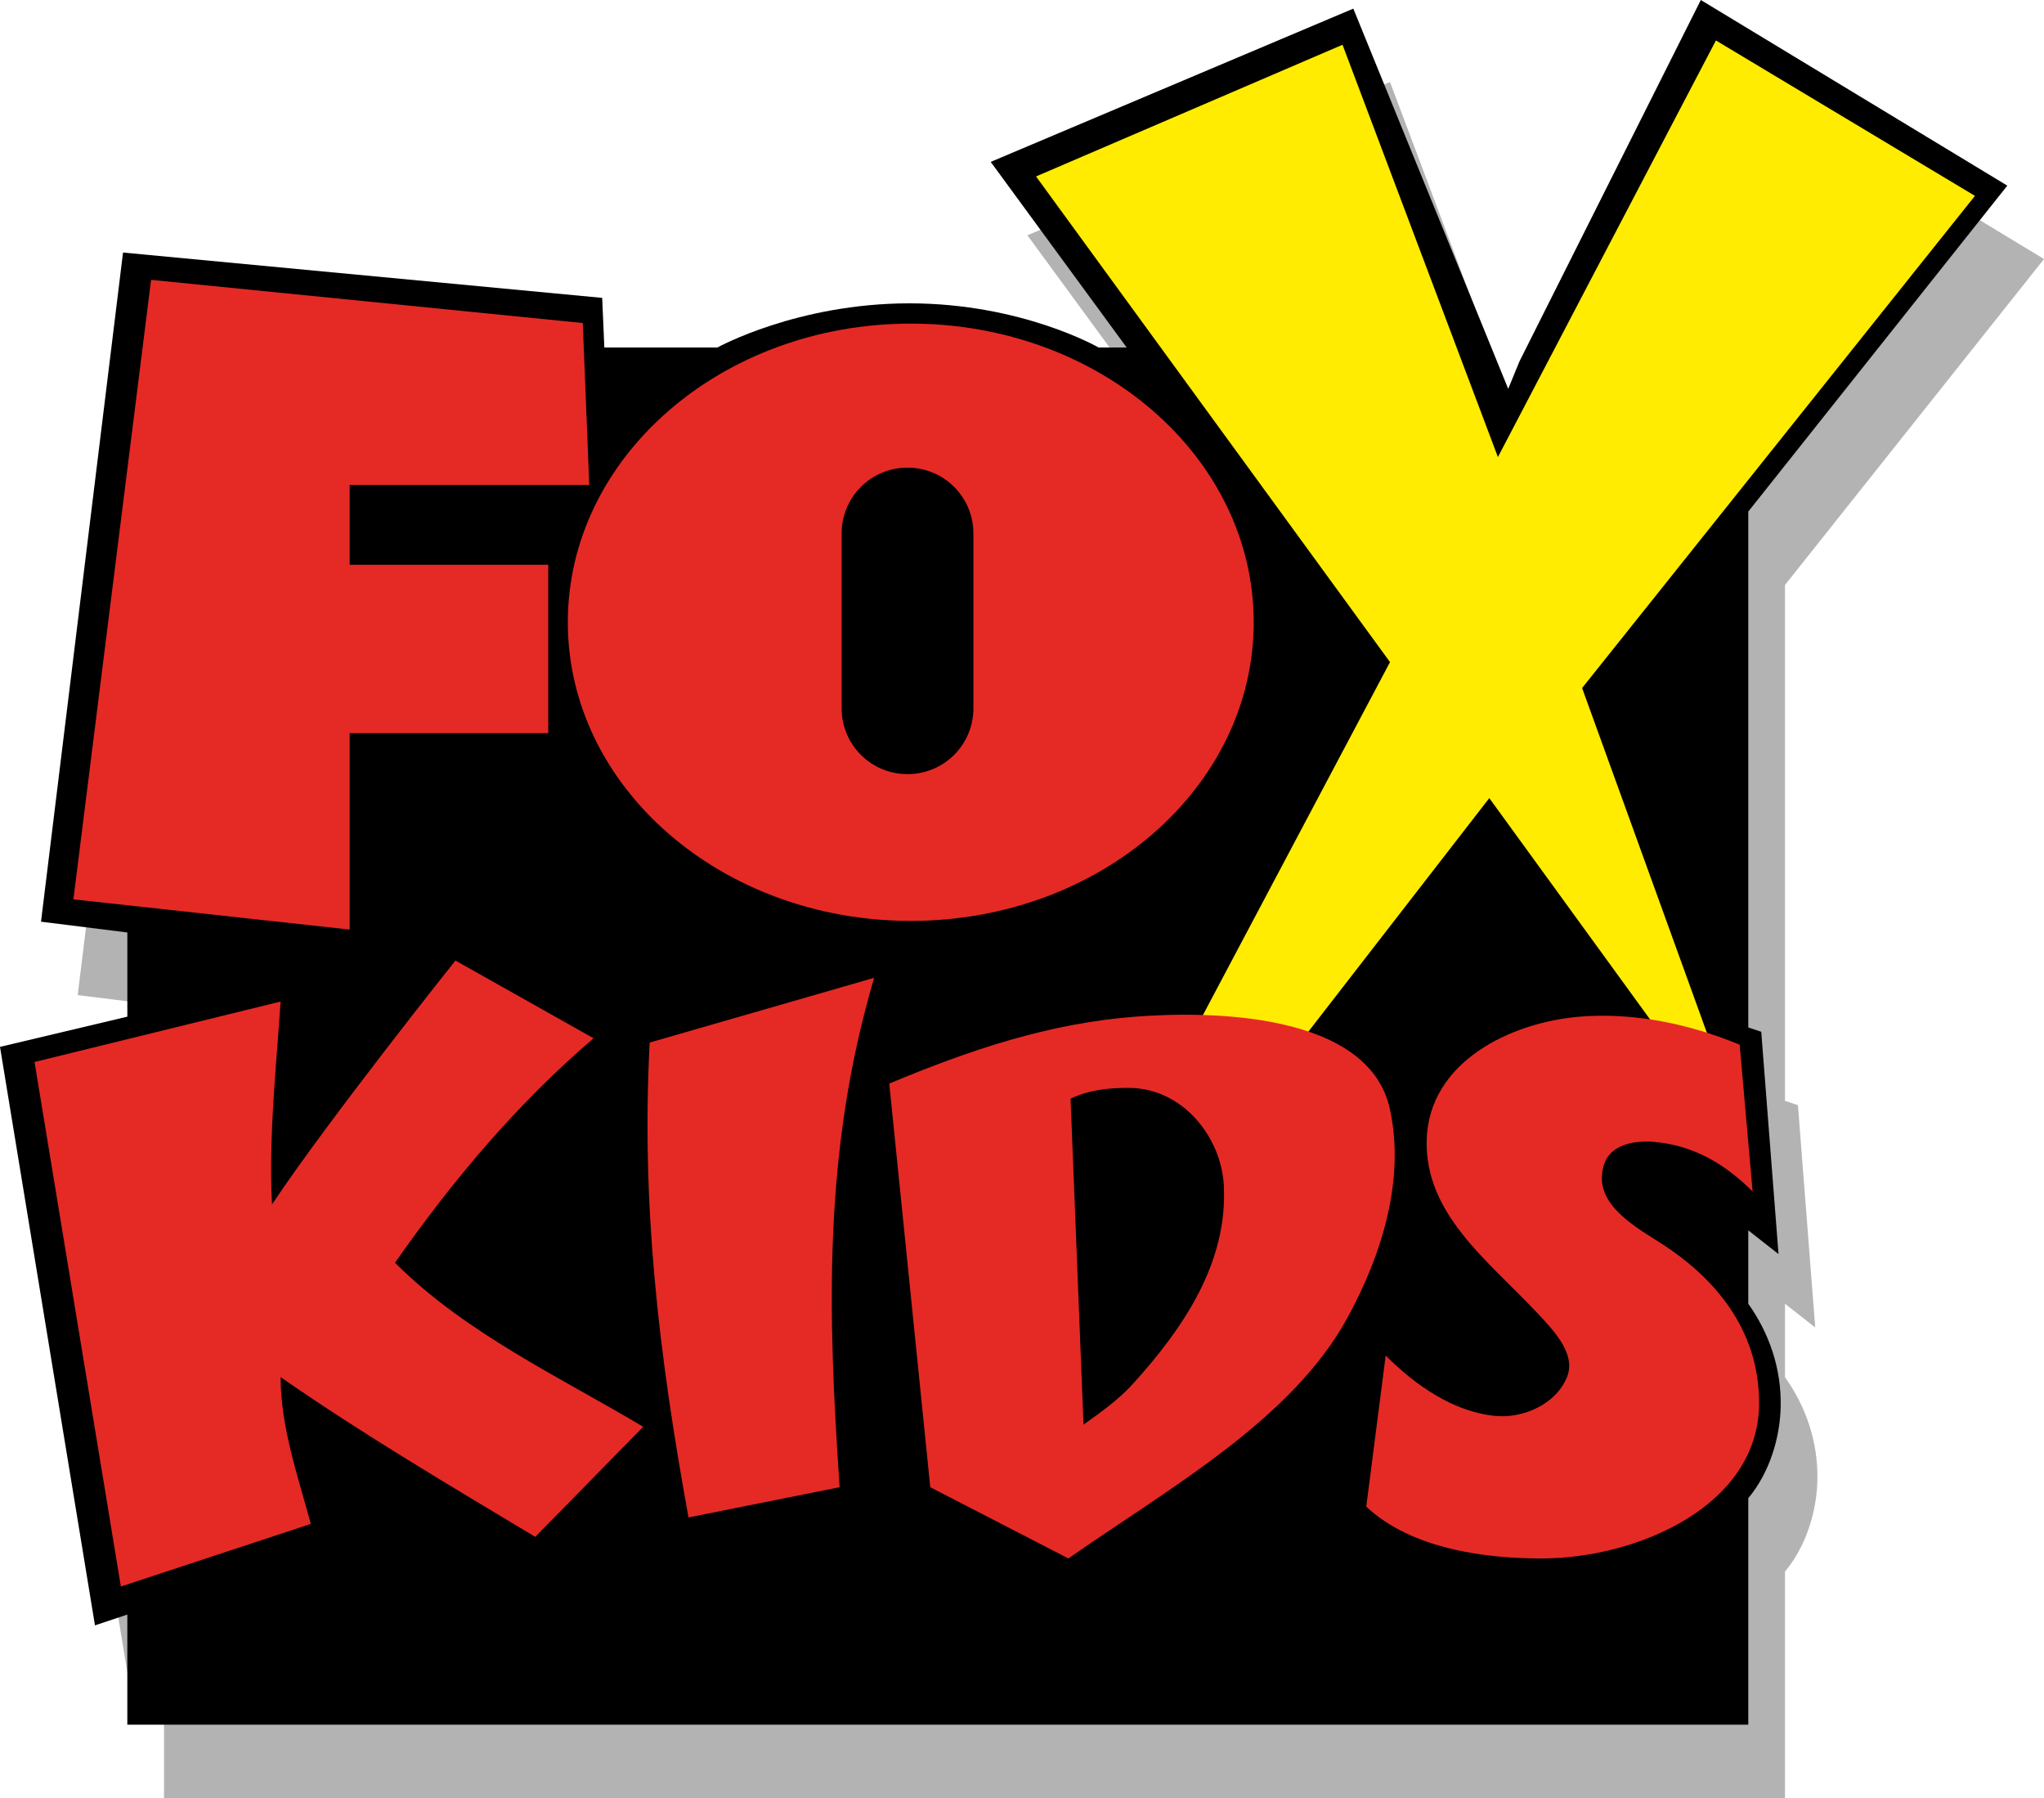 <svg version="1.1" xmlns="http://www.w3.org/2000/svg" xmlns:xlink="http://www.w3.org/1999/xlink" width="445.556" height="391.926" viewBox="0,0,445.556,391.926"><g transform="translate(-17.222,15.963)"><g data-paper-data="{&quot;isPaintingLayer&quot;:true}" stroke="none" stroke-dasharray="" stroke-dashoffset="0" style="mix-blend-mode: normal"><path d="M395.971,0.037l66.807,40.463l-56.46,71.044v112.448l2.825,0.941l3.765,48.459l-6.59,-5.173v15.997c4.456,6.276 7.281,14.005 7.059,22.584c-0.17,6.583 -2.353,14.154 -7.059,19.8v49.362h-353.339v-23.999l-7.056,2.353l-20.701,-126.09l27.758,-6.587v-18.35l-18.82,-2.351l17.88,-145.854l104.449,9.882l0.47,10.819h24.642c0,0 17.348,-9.628 41.873,-9.628c24.524,0 41.226,9.628 41.226,9.628h6.118l-29.639,-40.461l79.042,-33.407l27.757,73.868h8.471z" fill="#000000" fill-rule="evenodd" stroke-width="2.382" stroke-linecap="butt" stroke-linejoin="miter" stroke-miterlimit="10" opacity="0.3"/><path d="M387.971,-15.963l66.807,40.463l-56.46,71.044v112.448l2.825,0.941l3.765,48.459l-6.59,-5.173v15.997c4.456,6.276 7.281,14.005 7.059,22.584c-0.17,6.583 -2.353,14.154 -7.059,19.8v49.362h-353.339v-23.999l-7.056,2.353l-20.701,-126.09l27.758,-6.587v-18.35l-18.82,-2.351l17.88,-145.854l104.449,9.882l0.47,10.819h24.642c0,0 17.348,-9.628 41.873,-9.628c24.524,0 41.226,9.628 41.226,9.628h6.118l-29.639,-40.461l79.042,-33.407l33.763,82.877l2.465,-6.006z" fill="#000000" fill-rule="evenodd" stroke-width="2.382" stroke-linecap="butt" stroke-linejoin="miter" stroke-miterlimit="10"/><path d="M343.741,83.661l47.522,-90.804l56.46,33.875l-85.629,107.272l27.759,76.691c0,0 -4.168,-2.173 -6.036,-2.622c-2.038,-0.489 -5.726,-0.201 -5.726,-0.201l-36.231,-49.872l-40.46,52.225c0,0 -5.546,-2.676 -9.208,-3.286c-3.856,-0.642 -13.376,-0.477 -13.376,-0.477l41.401,-78.104l-77.158,-105.861l66.81,-28.702z" fill="#ffec00" fill-rule="evenodd" stroke-width="2.382" stroke-linecap="butt" stroke-linejoin="miter" stroke-miterlimit="10"/><path d="M290.507,119.671c0,35.951 -33.469,65.095 -74.756,65.095c-41.286,-0.001 -74.754,-29.144 -74.754,-65.095c-0,-35.95 33.468,-65.094 74.754,-65.095c41.286,-0 74.756,29.144 74.756,65.095zM200.681,100.334v38.077c0,7.958 6.407,14.364 14.364,14.364c7.958,0 14.364,-6.407 14.364,-14.364v-38.077c0,-7.958 -6.407,-14.364 -14.364,-14.364c-7.958,0 -14.364,6.407 -14.364,14.364zM144.256,54.448l1.411,35.285h-52.225v17.408h43.286v36.699h-43.286v42.815l-60.222,-6.587l16.936,-135.033zM146.607,210.345c-16.709,14.326 -30.7,30.945 -43.284,48.929c15.271,15.289 35.751,24.82 54.107,35.756l-23.525,24c-18.722,-11.24 -37.594,-22.377 -55.517,-34.82c0,10.846 3.789,21.648 6.585,31.996l-41.404,13.647l-18.82,-114.329l53.639,-13.177c-0.895,13.642 -2.64,29.451 -1.882,44.225c12.289,-18.433 39.992,-53.164 39.992,-53.164zM200.244,308.208l-32.935,6.585c-6.594,-36.193 -10.307,-68.322 -8.469,-103.507l48.929,-14.113c-11.27,38.227 -10.062,73.555 -7.525,111.035zM320.216,225.868c3.228,14.976 -1.498,31.268 -9.407,45.639c-12.174,22.123 -38.868,36.976 -60.694,52.226l-30.11,-15.526l-8.94,-87.983c17.701,-7.375 34.742,-13.121 53.637,-14.585c15.606,-1.208 50.892,-1.216 55.514,20.227zM396.437,211.758l2.825,31.991c-6.135,-6.127 -13.129,-10.166 -21.643,-10.821c-3.923,-0.302 -9.407,0.383 -10.822,5.175c-2.271,7.689 5.459,12.529 11.763,16.468c12.521,7.825 22.114,19.306 22.114,35.288c0,22.41 -26.519,33.755 -47.05,33.874c-12.121,0.07 -28.628,-1.931 -38.581,-11.294l4.235,-32.932c6.54,6.546 14.839,12.31 23.996,13.172c5.723,0.539 13.044,-2.375 15.524,-8.471c2.102,-5.168 -3.099,-10.412 -7.055,-14.585c-10.584,-11.164 -23.975,-21.199 -23.525,-37.167c0.475,-16.878 18.169,-25.579 33.403,-26.818c11.819,-0.961 24.025,1.626 34.815,6.117zM250.584,223.518l2.825,71.045c3.819,-2.729 7.671,-5.45 10.822,-8.939c10.882,-12.047 20.683,-26.32 19.759,-43.286c-0.562,-10.318 -8.817,-21.119 -20.702,-21.173c-4.347,-0.02 -8.724,0.43 -12.704,2.353z" fill="#e52a25" fill-rule="nonzero" stroke-width="16.292" stroke-linecap="round" stroke-linejoin="round" stroke-miterlimit="4"/></g></g></svg>